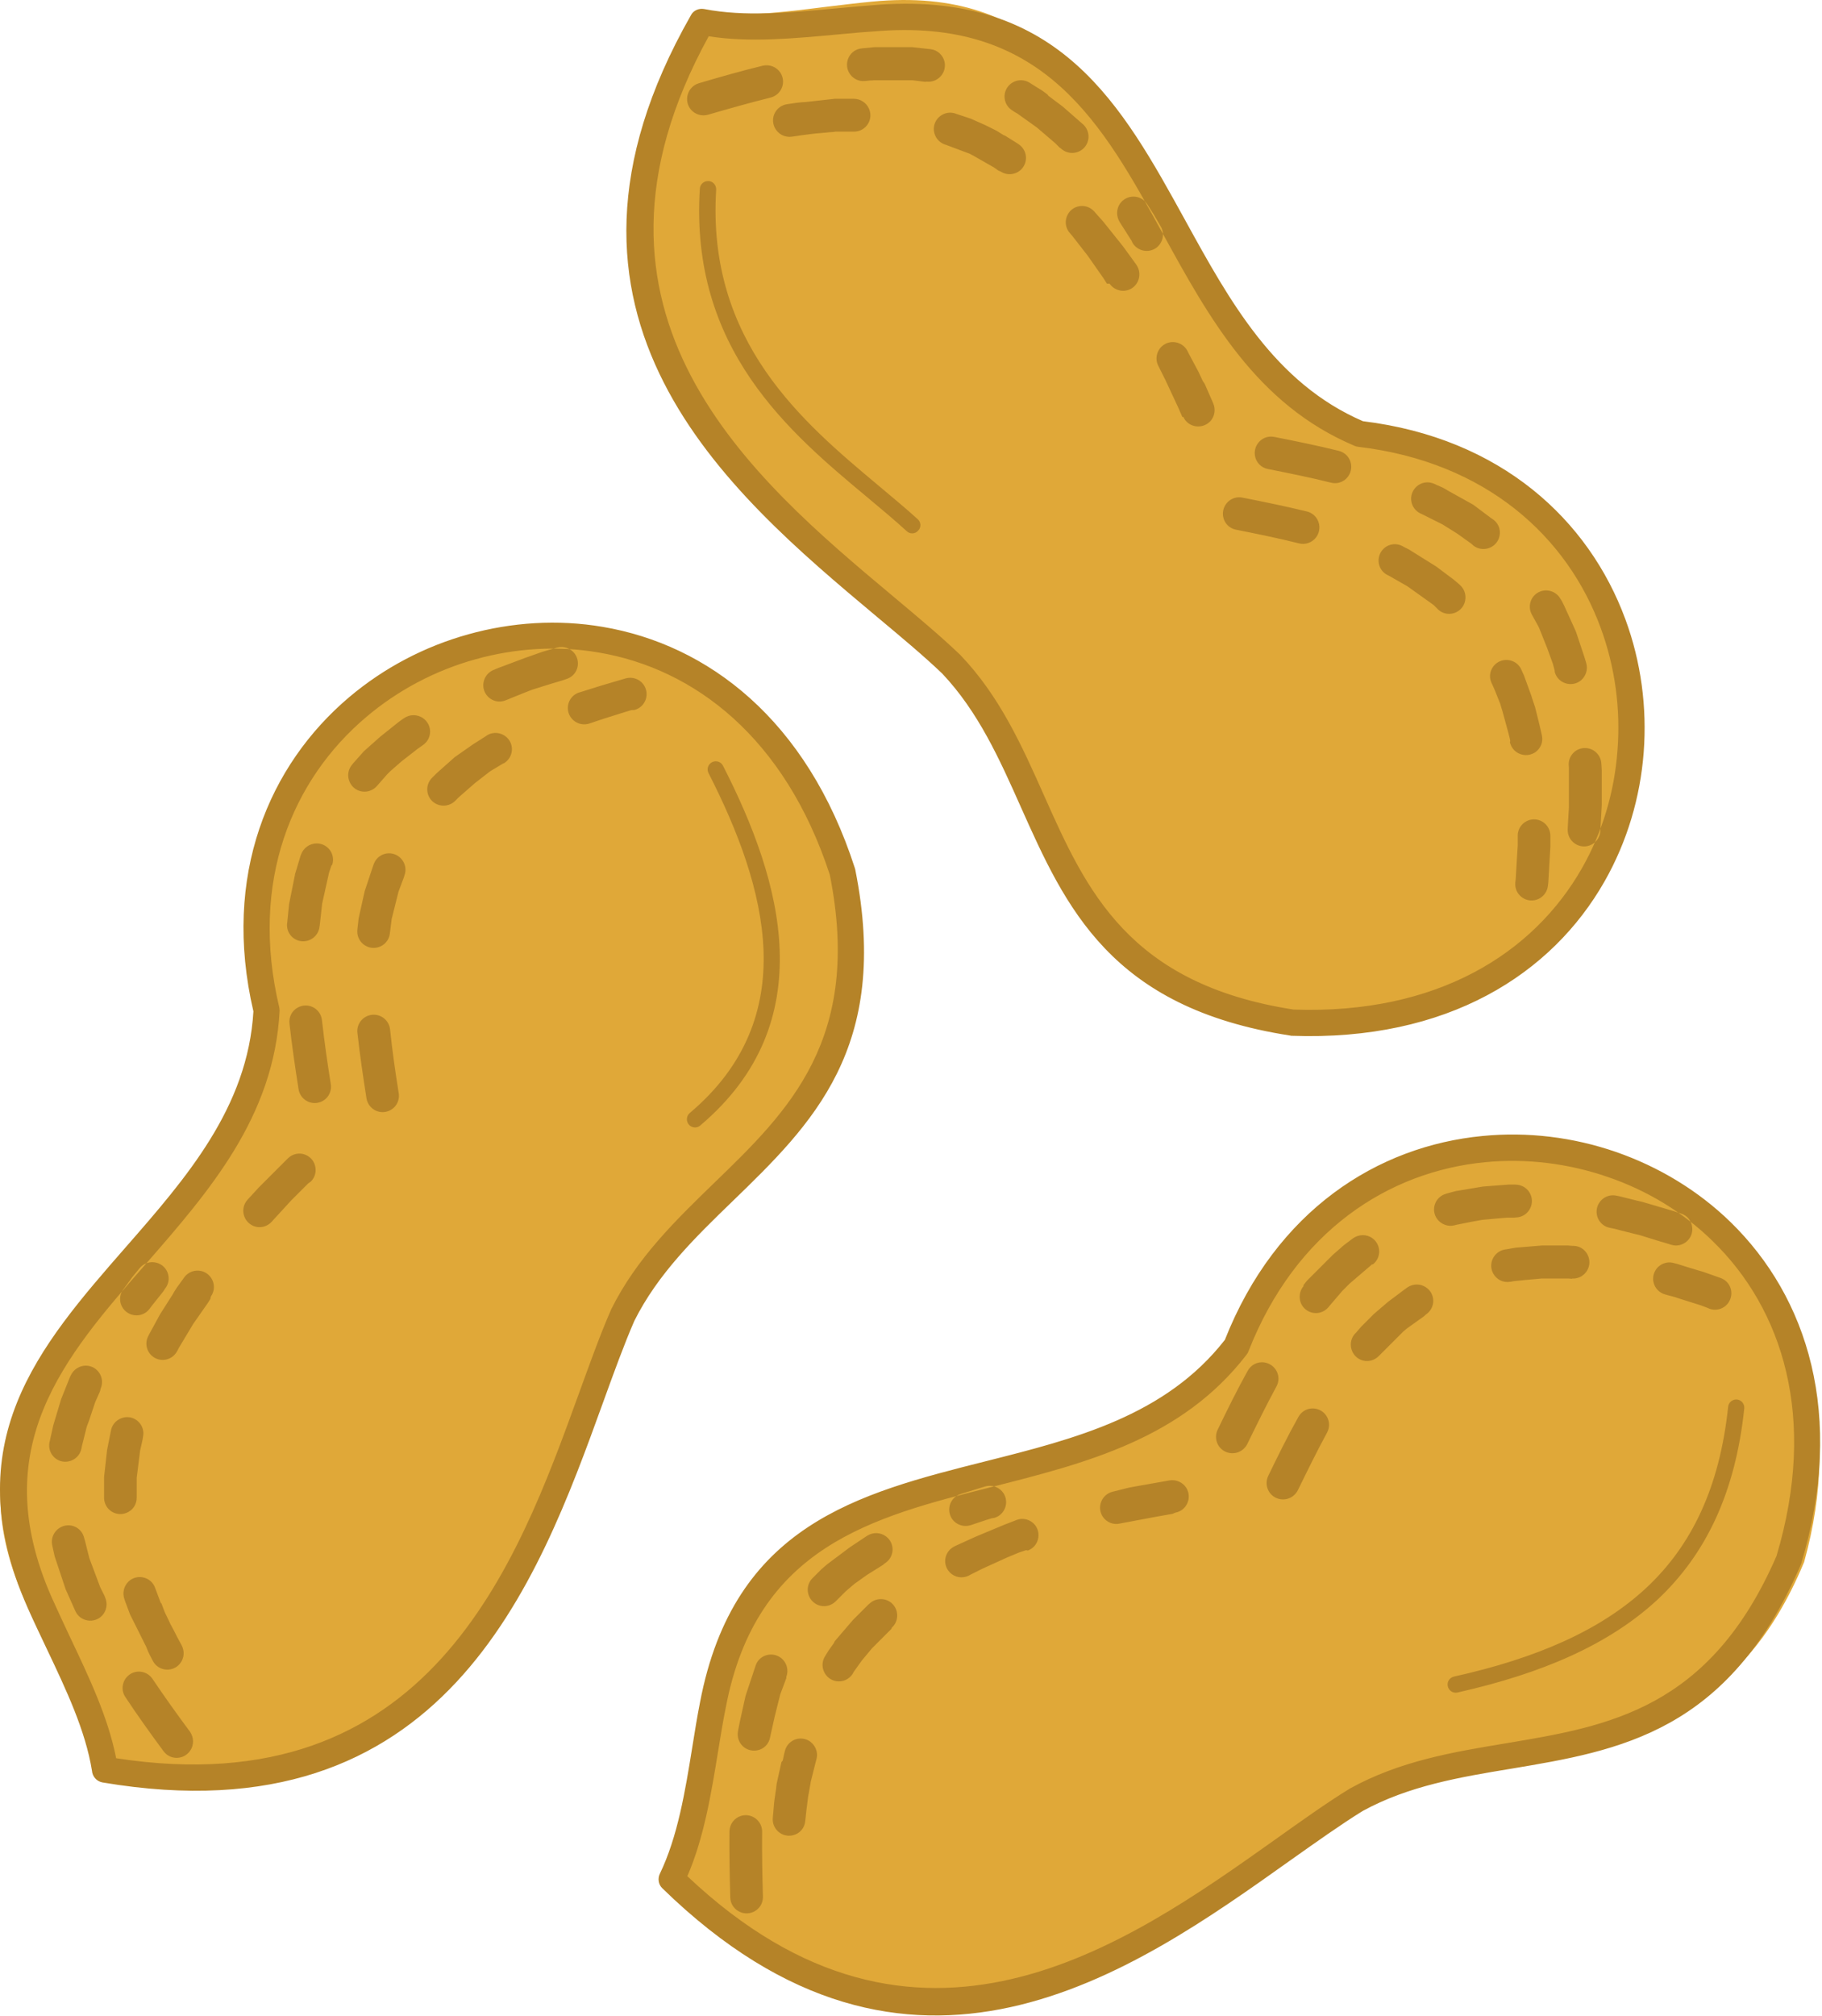 <?xml version="1.0" encoding="UTF-8" standalone="no"?>
<!DOCTYPE svg PUBLIC "-//W3C//DTD SVG 1.1//EN" "http://www.w3.org/Graphics/SVG/1.1/DTD/svg11.dtd">
<svg width="100%" height="100%" viewBox="0 0 904 1000" version="1.1" xmlns="http://www.w3.org/2000/svg" xmlns:xlink="http://www.w3.org/1999/xlink" xml:space="preserve" xmlns:serif="http://www.serif.com/" style="fill-rule:evenodd;clip-rule:evenodd;stroke-linejoin:round;stroke-miterlimit:2;">
    <g transform="matrix(1,0,0,1,-79.269,-38.111)">
        <g>
            <path d="M489.9,41.4C467.6,44.2 445.3,47 424.3,44.2C347.1,191.8 447.1,275.5 518.1,334.9C530.7,345.5 542.4,355.2 552.2,364.5C552.4,364.7 552.5,364.7 552.6,364.9C572.6,386 583.9,411.8 595.2,437.5C616.5,486.2 638,534.8 721.9,545.8C795.1,546.4 843.8,512.6 868,467.7C878.5,448.4 884.5,426.9 886.1,405.3C887.7,383.6 884.8,361.7 877.5,341.5C860.5,294.3 819.4,256.1 754.2,250C753.6,249.9 753,249.8 752.4,249.6C702.8,229.3 678.5,184.5 654.7,140.9C624.4,85.1 595.1,30.9 512.1,38.9C504.8,39.6 497.4,40.5 489.9,41.4Z" style="fill:rgb(224,168,56);fill-rule:nonzero;"/>
            <path d="M425.4,901.1C422.3,923.3 419.2,945.6 411.1,965C534.1,1078.9 641.2,1005.1 717.1,952.6C730.6,943.3 743.1,934.6 754.7,927.7C754.9,927.6 755,927.5 755.2,927.4C780.9,913.8 808.8,909.8 836.6,905.8C889.3,898.3 942,890.7 974.4,812.8C994,742.4 973.9,686.6 936.7,651.2C920.8,635.9 901.5,624.4 881,617.1C860.4,609.7 838.4,606.7 817,608.3C766.9,612 719.1,641.4 696.3,702.5C696,703.1 695.8,703.6 695.4,704.1C662.8,746.4 613.1,757.8 564.7,769C502.7,783.2 442.7,796.9 428.8,878.9C427.5,886.3 426.4,893.7 425.4,901.1Z" style="fill:rgb(224,168,56);fill-rule:nonzero;"/>
            <path d="M102,853.8C112,874 121.9,894.2 126.2,914.9C290.9,939.3 337,817.1 369.7,730.4C375.5,715 380.8,700.7 386.5,688.4C386.6,688.2 386.6,688.1 386.7,687.9C400.1,662 420.6,642.8 441.2,623.6C480.1,587.4 518.9,551.1 501.8,468.1C478.3,398.6 430.4,363.8 380.1,355.6C358.5,352 336.2,353.5 315.3,359.1C294.3,364.7 274.6,374.7 257.9,388.3C219,419.9 196.4,471.4 212.1,535.1C212.2,535.7 212.3,536.3 212.3,536.9C209.4,590.5 175.2,628.3 141.8,665.1C99.1,712.1 57.6,757.7 92.4,833.6C95.4,840.3 98.7,847.1 102,853.8Z" style="fill:rgb(224,168,56);fill-rule:nonzero;"/>
            <path d="M428.7,42.6C448.7,46.5 471.2,44.4 493.8,42.3C501.4,41.6 509,40.9 516,40.4C605.3,34.5 635.8,90.1 667.4,147.5C689.3,187.3 711.7,228.1 755.5,247C824.2,255.4 867.6,296.1 885.7,345.2C893.5,366.3 896.5,389 894.8,411.2C893.1,433.5 886.6,455.5 875.4,475.2C849.3,521.1 797.6,554.6 720.2,551.8C720,551.8 719.7,551.8 719.5,551.7C630.3,538 608,488.1 585.7,438.2C575.2,414.6 564.6,391 546.7,372.1C537.5,363.3 526.2,353.9 514,343.7C440.6,282.2 336.9,195.3 422,45.8C423.2,43.3 426,42.1 428.7,42.6ZM494.9,55.2C473,57.2 451.2,59.3 430.9,56.1C355.3,193.8 452.9,275.7 522.2,333.7C534.5,344 546,353.6 555.6,362.8C555.7,362.9 555.8,363 555.8,363C575.4,383.5 586.4,408.2 597.4,432.9C618.2,479.5 639.1,526.1 721.1,538.8C792.6,541.3 840.2,510.7 864.1,468.8C874.4,450.8 880.3,430.7 881.8,410.2C883.4,389.7 880.6,368.9 873.5,349.6C857,304.5 816.8,267.2 753.1,259.7C752.5,259.6 751.9,259.5 751.3,259.2C702.7,238.7 679.1,195.7 656,153.6C626.5,100 597.9,48 516.8,53.4C509.1,53.9 502,54.5 494.9,55.2ZM426,79.4C420.4,81.1 418.3,88 422.1,92.5C424.2,94.9 427.5,95.9 430.6,95C440.9,92 451.2,89.1 461.6,86.5C467,85.1 469.5,79 466.5,74.2C464.6,71.3 461.1,69.9 457.7,70.7C447,73.3 436.5,76.3 426,79.4ZM641.2,158.6C643.7,162.7 649.1,163.8 653,161C656.3,158.5 657.3,153.9 655.1,150.3L651.6,144.3L648.8,139.9L648.4,139.3C645.2,134.4 638.2,134.4 634.9,139.2C633.1,141.9 633.1,145.4 634.8,148.2L635.1,148.7L640.7,157.5L641.2,158.6ZM605.6,111.7C609.8,115.7 616.7,114.2 618.8,108.8C620,105.7 619.2,102.3 616.9,100L616.2,99.4L606.6,91L599.4,85.6L599,85L596.6,83.2L590.2,79.2L589.9,79C585,76.2 578.9,79 577.8,84.5C577.2,87.9 578.7,91.2 581.7,93L582.6,93.6L584,94.4L593.8,101.4L602.9,109.2L605,111.3L605.6,111.7ZM539,78.6C544.6,79.2 549.1,74.2 547.9,68.7C547.1,65.4 544.4,62.9 541,62.5L540,62.4L531.9,61.5L513.1,61.5L508.1,62L506.9,62.1C501.2,62.6 497.8,68.7 500.4,73.9C501.9,76.8 505,78.6 508.3,78.3L509.3,78.2L511.1,78L512,78L512.9,77.9L531.9,77.9L538.3,78.7L539,78.6ZM469.7,89.8C464.3,90.7 461.3,96.3 463.6,101.3C465.2,104.6 468.6,106.4 472.2,105.9C475.3,105.4 478.4,105 481.5,104.6C483.2,104.4 484.8,104.2 486.5,104.1C487.6,104 488.7,103.9 489.8,103.8L490.6,103.7L492.3,103.6L493.9,103.4L503.1,103.4C508.8,103.3 512.7,97.6 510.5,92.2C509.2,89.1 506.2,87.1 502.9,87.1L493.5,87.1L479.1,88.7C476.2,88.8 472.9,89.3 469.7,89.8ZM666.4,244.9C668.8,250.2 675.8,251.2 679.8,247C682,244.6 682.5,241.1 681.2,238.1L677,228.5L676,227L673.9,222.5L669.1,213.5L668.4,212.1C665.9,207.4 659.6,206.3 655.7,209.9C653,212.4 652.3,216.3 654,219.6L657.5,226.6L663.8,240.1L665.9,244.9L666.4,244.9ZM629.8,178.8C632.1,182.1 636.5,183.3 640.1,181.5C644.5,179.3 645.9,173.7 643.2,169.6L642.8,169L636.4,160.2L626.8,148.2L622.8,143.7L622.2,143C618.5,138.9 612,139.5 609.2,144.2C607.4,147.2 607.7,151.1 610.1,153.7L610.6,154.3L611.3,155.1L619,165L626.7,176L628.1,178.2L628.5,178.8L629.8,178.8ZM575.8,123.2C579,125.3 583.3,124.8 586,122.1C589.6,118.4 588.9,112.4 584.6,109.6L583.7,109L578.1,105.5L577,105L573.8,103L568.2,100.2L561,97L553.8,94.6L553.3,94.4C547.8,92.6 542.2,96.9 542.6,102.7C542.9,106 545,108.7 548.1,109.8L548.5,109.9L560.5,114.4L561.2,114.8L562,115.2L572.5,121.2L574.6,122.7L575.8,123.2ZM711.5,254.8C706,253.7 701.1,258.4 701.9,264C702.4,267.4 705,270.1 708.3,270.7C718.8,272.8 729.3,274.9 739.7,277.5C745.3,278.9 750.5,274.1 749.6,268.3C749.1,265.1 746.7,262.5 743.5,261.7C732.9,259.1 722.2,256.9 711.5,254.8ZM857.1,449.3C856.8,455.1 862.5,459.4 868,457.4C871,456.3 873.1,453.5 873.3,450.3L873.4,448.1L874,437.3L874,420.1L873.9,418.4L873.8,416.9C873.6,412.4 869.8,408.9 865.3,409.1C860.8,409.3 857.4,413.1 857.6,417.5L857.7,418.9L857.7,438.5L857.3,445.3L857.2,447.1L857.1,449.3ZM850.7,371.5C852.3,377.1 859.1,379.2 863.6,375.6C866.1,373.5 867.2,370.2 866.3,367L866.1,366.3L865.3,363.7L861.3,351.7L860.8,350.5L855.3,338.4L854.3,336.4L853.7,335.4L853.5,335.1C851.2,331 845.9,329.7 842,332.2C838.4,334.5 837.3,339.2 839.3,342.9L839.9,344L842.4,348.5L842.9,349.5L846.9,359.5L849.7,367.2L850.6,370.5L850.7,371.5ZM810.3,308.7C814.6,312 820.9,310.3 822.9,305.2C824.2,301.8 823.2,298.1 820.3,295.9L819.9,295.6L819,295L810.2,288.4L797.6,281.4L797,281L795.2,280L791.6,278.4L791,278.1C787.9,276.7 784.4,277.2 781.9,279.6C777.8,283.6 778.9,290.3 784.1,292.8L784.6,293L795,298.2L802.2,302.7L809.2,307.7L809.9,308.3L810.3,308.7ZM695.7,284.9C690.2,283.8 685.3,288.5 686.1,294.1C686.6,297.5 689.2,300.2 692.5,300.8C703,302.9 713.4,305 723.8,307.6C729.1,308.9 734.1,304.8 733.9,299.3C733.7,295.7 731.3,292.7 727.8,291.8C717.1,289.2 706.4,287 695.7,284.9ZM831.1,475.9C830.6,481.7 836.2,486.1 841.7,484.3C844.8,483.3 847,480.5 847.3,477.3L847.5,475.5L847.9,468.3L848.5,458.1L848.5,452.7C848.5,447.2 843.4,443.3 838.1,444.8C834.7,445.8 832.3,448.9 832.3,452.5L832.3,457.5L831.8,465.5L831.3,474L831.1,475.9ZM828.4,406.1C829.6,411.8 836.1,414.4 841,411.2C843.7,409.3 845,406.1 844.3,402.9L844.2,402.4L843,397.2L840.9,388.8L839.3,384L839,383L835.4,373.1L834.4,370.9L834.1,370.2C831.8,365.1 825.2,363.8 821.1,367.6C818.6,370 817.8,373.6 819.3,376.8L819.6,377.4L820.8,380.1L823.6,387.1L824.8,391.1L827.8,402.1L828.4,404.5L828.6,405.7L828.4,406.1ZM792.9,340.5C797.2,344.3 803.9,342.6 805.9,337.2C807,334 806.2,330.6 803.7,328.3L802.8,327.5L800.7,325.7L791.9,319.1L778.3,310.6L775.9,309.4L775,308.9C770.7,306.7 765.5,308.7 763.8,313.2C762.3,317.1 764,321.5 767.7,323.3L768.5,323.7L777.6,328.9L790.2,337.9L790.8,338.4L792.9,340.5ZM124.9,916.3C121.7,896.4 112.1,876.1 102.4,855.7C99.2,848.9 95.9,842.1 93,835.5C56.9,753.6 98.6,705.9 141.7,656.6C171.6,622.4 202.2,587.4 205,539.7C189.3,472.3 212.7,417.5 252.6,383.8C269.8,369.3 290,358.7 311.6,352.7C333.1,346.7 356,345.2 378.3,349C430.4,357.8 479.6,394.9 503.4,468.6C503.5,468.8 503.5,469.1 503.6,469.3C521.3,557.8 482,595.8 442.8,633.8C424.2,651.8 405.7,669.8 394,693.2C388.9,704.9 383.9,718.7 378.5,733.6C345.9,823.6 299.7,950.8 130.1,922.1C127.3,921.6 125.1,919.2 124.9,916.3ZM114.1,850.2C123.5,870 132.9,889.8 136.9,910.1C292.2,934 335.7,814.2 366.5,729.2C372,714.1 377,700.1 382.3,688C382.4,687.8 382.4,687.7 382.5,687.5C395.1,662.1 414.5,643.3 433.9,624.5C470.6,589 507.2,553.4 491,472C468.8,403.9 423.7,369.7 376.2,361.7C355.8,358.2 334.8,359.6 315.1,365.1C295.3,370.6 276.7,380.4 261,393.7C224.3,424.7 203,475.2 217.8,537.6C217.9,538.2 218,538.8 218,539.4C215.3,592 183,629 151.5,665.1C111.2,711.2 72.1,755.9 104.9,830.3C107.9,837 111,843.6 114.1,850.2ZM160.4,906.6C163.7,911.1 170.4,911 173.6,906.4C175.6,903.5 175.5,899.8 173.5,896.9C167.1,888.3 160.9,879.6 154.9,870.7C152.1,866.6 146.3,865.9 142.7,869.3C139.8,872 139.2,876.5 141.5,879.8C147.5,888.9 153.9,897.8 160.4,906.6ZM161.1,677.3C164.8,672.8 162.7,666 157.1,664.4C154,663.5 150.6,664.5 148.5,667.1L144.9,671.5L140.9,677L140.5,677.5C137.1,682 139.2,688.4 144.6,690.1C147.9,691.1 151.4,690 153.5,687.2L154.6,685.7L160.2,678.7L161.1,677.3ZM129.2,726.8C131.5,721.5 127.8,715.6 122.1,715.4C118.8,715.3 115.8,717.2 114.4,720.2L114,721L109.6,732L105.7,745L103.9,753.1L103.8,753.5C102.8,759.1 107.6,764 113.2,762.9C116.5,762.3 119.1,759.7 119.7,756.4L119.9,755.3L122.3,745.7L123.5,742.5L126.5,733.5L128.9,728.1L129.2,726.8ZM121,800.8C120.1,796.9 116.5,794.3 112.6,794.6C107.6,795 104.1,799.7 105.2,804.6L106.4,810L111.8,826.2L116.2,836.1L116.7,837.2C119.1,842.4 126.1,843.5 130,839.3C132.2,836.9 132.8,833.4 131.4,830.3L131,829.3L129,825.3L123.6,810.9L121.4,802.1L121,800.8ZM155.2,862C158,867.1 165.2,867.6 168.7,863C170.7,860.4 170.9,857 169.4,854.1C168,851.6 166.7,849.1 165.4,846.5L163.8,843.5L163.1,842C162.7,841.2 162.4,840.5 162,839.7L161.6,838.9L160.9,837.4L159.4,833.4L159,833L156.6,826.6L156.2,825.5C154.2,820.1 147.3,818.5 143.1,822.4C140.7,824.7 139.9,828.1 141,831.2L141.4,832.4L143.8,838.8L151.8,854.8C152.9,857.8 154.1,859.9 155.2,862ZM233.5,624.1C237.6,620 236.2,613 230.8,610.8C227.8,609.6 224.4,610.3 222.1,612.6L207.6,627.1L202.1,633.1C198.2,637.4 199.9,644.1 205.2,646.2C208.3,647.4 211.8,646.5 214,644.1L215,643L223.8,633.4L232.2,625L233.5,624.1ZM183.9,681.1C187.2,676.4 184.8,670 179.3,668.5C176,667.7 172.6,668.9 170.6,671.7L170.2,672.3L167,676.7L165.6,678.9L165,680L158.7,689.9L153.3,699.8L152.9,700.6C150.5,705 152.6,710.4 157.3,712.1C161.1,713.4 165.2,711.8 167.1,708.3L167.5,707.6L168,706.6L175.2,694.6L182.2,684.6L183.6,682.4L183.9,681.1ZM150.2,750.8C151.5,745.1 146.5,739.9 140.7,741.1C137.6,741.8 135.1,744.1 134.4,747.2L132.4,757.2L130.9,770.7L130.9,781.1C131.1,786.7 136.5,790.4 141.8,788.5C145.1,787.3 147.2,784.2 147.1,780.7L147.1,771L148.8,757.4L149,756.6L150,752.1L150.2,750.8ZM227.4,578.3C228.2,583.3 233.3,586.4 238.1,584.7C241.8,583.4 244,579.7 243.4,575.8C241.7,565.2 240.2,554.7 239,544C238.3,538.2 232.1,535 227,537.8C224.1,539.4 222.5,542.5 222.9,545.8C224.1,556.6 225.7,567.4 227.4,578.3ZM360.2,374.9C365.6,373.3 367.7,367 364.5,362.4C362.5,359.6 358.9,358.4 355.6,359.3L353.5,359.9L351.7,360.4L348.3,361.4L339.8,364.4L327,369.2L325.5,369.8L324.1,370.4C320.5,371.9 318.5,375.7 319.2,379.5C320.2,384.5 325.5,387.4 330.2,385.4L331.5,384.9L332.9,384.3L341.9,380.7L343.5,380.1L353.1,377.1L358.2,375.6L360.2,374.9ZM289.3,407.5C293.8,404.2 293.8,397.6 289.2,394.3C286.3,392.3 282.6,392.3 279.7,394.3L279.1,394.7L276.9,396.3L267.9,403.5L259.8,410.7L254.2,417L254,417.3C251.4,420.3 251.4,424.7 253.9,427.8C257.1,431.7 263,431.7 266.3,427.9L267.1,427L271.3,422.2L272.9,420.6L278.5,415.7L286.6,409.4L288.6,408L289.3,407.5ZM244.1,467C245.8,461.8 242,456.5 236.5,456.4C232.9,456.4 229.8,458.6 228.6,462L228.4,462.5L225.7,471.5L222.7,486.5L221.8,495.5L221.7,496.1C221.2,501.5 225.9,505.8 231.2,504.8C234.8,504.1 237.5,501.2 237.8,497.6L237.9,497.1L239.1,486.3L242.5,471L243.7,467.4L244.1,467ZM261.1,582.8C261.9,587.8 267,590.9 271.8,589.2C275.5,587.9 277.7,584.2 277.1,580.3C275.4,569.7 273.9,559.2 272.8,548.6C272.2,543.4 267,540.1 262,541.8C258.4,543.1 256.2,546.6 256.6,550.3C257.8,561.2 259.4,572 261.1,582.8ZM394.1,390.2C399.7,388.7 401.9,382 398.4,377.4C396.4,374.8 393,373.7 389.9,374.5L378,378L366.8,381.5L366.4,381.6C362,383.2 359.9,388 361.6,392.3C363.3,396.3 367.7,398.3 371.8,396.9L379.6,394.3L390.8,390.8L392.5,390.3L394.1,390.2ZM329.4,416.6C334,413.7 334.6,407.3 330.6,403.7C327.9,401.3 324,400.9 320.9,402.8L320.5,403.1L313.9,407.3L304.9,413.6L295.9,421.6L293.7,423.8C289.6,427.8 290.8,434.7 296.1,437C299.1,438.3 302.6,437.7 305,435.4L306.9,433.5L314.9,426.5L322.1,420.9L323,420.3L329,416.7L329.4,416.6ZM279.9,472.4C282,467 277.9,461.2 272.1,461.3C268.8,461.4 266,463.4 264.8,466.4L264.4,467.5L260.2,480.1L257.2,493.6L256.7,498.1L256.6,499.1C255.9,504.9 261.3,509.5 266.9,507.9C270.1,507 272.3,504.3 272.7,501.1L273.6,493.9L277,480.3L279.7,473.1L279.9,472.4ZM406.7,967.3C415.5,949 419.2,926.7 422.8,904.3C424,896.8 425.2,889.4 426.6,882.3C443.4,794.4 504.9,778.8 568.4,762.8C612.5,751.7 657.6,740.3 687,702.6C712.4,638.3 762.8,606.5 814.8,601.5C837.2,599.3 859.9,602.1 881,609.4C902.1,616.7 921.8,628.5 938,644.3C975.8,681.2 995.2,739.7 972.9,813.8C972.8,814 972.7,814.3 972.6,814.5C936.8,897.3 882.9,906.3 829,915.3C803.5,919.5 778.1,923.8 755.3,936.3C744.5,943 732.4,951.6 719.4,960.8C641.4,1016.3 531.1,1094.7 407.9,974.6C405.9,972.7 405.5,969.7 406.7,967.3ZM435.6,906.4C432.1,928 428.5,949.7 420.3,968.6C534.5,1076.5 638.3,1002.7 712,950.4C725.1,941.1 737.2,932.4 748.6,925.4C748.7,925.3 748.8,925.3 748.9,925.2C773.8,911.4 800.4,907 827,902.6C877.3,894.2 927.7,885.8 960.7,809.8C981.2,741.1 963.6,687.3 929.1,653.7C914.3,639.2 896.3,628.4 876.9,621.8C857.5,615.1 836.6,612.5 816.1,614.5C768.3,619.1 722.1,648.6 698.7,708.3C698.5,708.9 698.2,709.4 697.8,709.9C665.7,751.7 618.1,763.7 571.6,775.5C512.2,790.5 454.6,805 439.4,884.8C437.9,892.1 436.8,899.2 435.6,906.4ZM441.6,979.2C441.8,985 447.8,988.7 453.1,986.3C456.1,984.9 457.9,982 457.8,978.7C457.5,968 457.3,957.3 457.4,946.6C457.5,941.1 452.2,937.1 446.9,938.7C443.5,939.8 441.3,942.8 441.2,946.3C441.1,957.3 441.3,968.2 441.6,979.2ZM572.6,790.9C577.8,789.4 580.1,783.3 577.2,778.7C575.2,775.7 571.6,774.3 568.1,775.3L556.4,778.9L555.8,779.1C550.6,780.8 548.6,787 551.7,791.5C553.8,794.4 557.5,795.6 560.9,794.5L568.7,791.9L571.3,791.1L572.6,790.9ZM518.2,813.5C523.1,810.5 523.5,803.6 518.9,800.1C516.2,798.1 512.7,797.9 509.8,799.6L509,800.1L500.9,805.5L489.7,813.9L486.9,816.3L482.4,820.8C478.3,824.9 479.7,831.8 485.1,834.1C488.1,835.3 491.6,834.6 493.9,832.3L498.9,827.3L503.1,823.7L509.4,819.2L517.4,814.2L518.2,813.5ZM469.4,869.7C470.7,866.3 469.6,862.5 466.7,860.3C462.4,857.1 456.2,858.8 454.3,863.8L449.2,879.1L446.4,891.7L445.6,895.7L445.4,896.9C444.5,902.5 449.3,907.2 454.9,906.2C458.3,905.6 460.8,903 461.4,899.6L461.6,898.6L463.6,889.6L466.4,878.4L469.4,870.4L469.4,869.7ZM462.7,939.6C462.2,945.2 467.2,949.6 472.7,948.3C476.1,947.5 478.5,944.7 478.8,941.2C479.2,937.5 479.6,933.8 480.1,930.2C480.2,929.4 480.3,928.5 480.5,927.7L481.1,924.3L481.4,922.7L481.5,921.9L484.1,911.5L484.4,910.4C485.3,906.8 483.6,903.1 480.4,901.3C475.7,898.8 470,901.3 468.7,906.5L468.4,907.7L467.6,911.3L467,912L464.6,922.8L464.3,925.5L464,927.3L463.9,928.2C463.8,929.1 463.6,930 463.5,930.9L463.3,932.7C463.2,934.7 462.9,937.1 462.7,939.6ZM662.4,788.3C668.1,787.3 670.9,780.8 667.8,775.9C666,773.2 662.8,771.8 659.6,772.3L642.6,775.3L639.4,775.9L631.4,777.9C625.9,779.2 623.3,785.5 626.4,790.3C628.3,793.1 631.7,794.5 635,793.7L636.5,793.4L652.5,790.4L661,788.9L662.4,788.3ZM589.2,807.1C594.5,805.2 596.2,798.6 592.7,794.3C590.5,791.7 586.9,790.7 583.7,791.9L583,792.2L577.8,794.2L563.4,800.2L553.5,804.7L552.7,805.1C547.8,807.6 546.7,814 550.5,817.9C553,820.5 556.8,821.1 560,819.5L560.7,819.1L566.7,816.1L578.8,810.6L584.8,808.1L588.4,806.9L589.2,807.1ZM521.8,845.3C525.1,842.3 525.3,837.1 522.3,833.8C519.3,830.5 514.1,830.3 510.8,833.3L510,834L502.4,841.6L493.4,852.1L493,853L490.5,856.5L489,858.9L488.7,859.4C485.5,864.3 488.4,870.9 494.2,871.9C497.4,872.4 500.5,871 502.3,868.3L502.5,867.9L502.9,867.2L506.9,861.6L511.9,855.6L521.5,846L521.8,845.3ZM683.4,747.2C681.7,750.8 682.8,755.1 686.1,757.4C690.2,760.2 695.8,758.8 698.1,754.3C702.8,744.7 707.5,735.1 712.6,725.7C715.3,720.7 712.2,714.7 706.6,713.8C703.2,713.3 699.9,715 698.3,718C693,727.5 688.2,737.3 683.4,747.2ZM908.3,655.4C913.8,657.2 919.4,652.8 918.9,647C918.6,643.7 916.5,641 913.4,640L909.5,638.7L894.2,634.2L890.8,633.4L882.8,631.4L881.3,631.1C877.6,630.3 873.9,632.1 872.2,635.6C870,640.3 872.7,645.9 877.8,647L879.2,647.3L880.7,647.6L883.7,648.4L893.3,650.8L901.3,653.3L906.4,654.8L908.3,655.4ZM831.4,641.9C837.1,641.8 840.9,635.9 838.7,630.6C837.4,627.5 834.4,625.6 831,625.6L827.7,625.6L817.3,626.4L814.9,626.6L801.7,628.8L800.5,629.1L797.2,630L796.9,630.1C791.2,631.6 788.9,638.3 792.5,642.9C794.5,645.4 797.8,646.6 800.9,645.8L802.1,645.5L809.1,644.1L814.6,643.1L823.4,642.3L827,642L830.6,642L831.4,641.9ZM760.4,665.2C764.7,661.9 764.6,655.4 760.2,652.2C757.3,650.1 753.4,650.2 750.5,652.3L746.1,655.6L740.5,660.5L727.9,673.1L727.2,673.9L726,675.5L726,676C723.6,678.9 723.5,683.1 725.7,686.1C728.9,690.3 735,690.4 738.4,686.4L738.7,686L745.3,678.3L748.9,674.7L760.1,665.1L760.4,665.2ZM708.5,770.1C706.8,773.7 707.9,778 711.2,780.3C715.3,783.1 720.9,781.7 723.2,777.2C727.9,767.6 732.6,758 737.7,748.6C740.4,743.6 737.3,737.5 731.7,736.7C728.3,736.2 725.1,737.9 723.5,740.8C718.1,750.4 713.3,760.2 708.5,770.1ZM927.5,687.2C931.5,688.6 935.9,686.7 937.6,682.8C939.5,678.4 937.4,673.5 932.9,671.9L924.4,668.9L921,667.9L919.4,667.4L918,667L911.6,665L909.7,664.5C906.1,663.5 902.4,665.1 900.6,668.2C897.9,672.8 900.3,678.7 905.5,680.1L907.3,680.6L910.3,681.4L913.3,682.4L922.9,685.4L926.1,686.6L927.5,687.2ZM859.3,672.2C865.1,672.5 869.3,666.9 867.4,661.4C866.3,658.3 863.5,656.1 860.2,656L859.7,656L857.1,655.8L844.4,655.8L831.2,656.9L830,657.1L826.7,657.7L825.9,657.8C820.4,658.8 817.4,664.9 820.2,669.8C821.9,672.8 825.2,674.4 828.6,673.8L829.3,673.7L830.3,673.5L836.3,672.9L844,672.2L857.7,672.2L858.9,672.3L859.3,672.3L859.3,672.2ZM786.8,690C791.6,686.7 791.6,679.7 786.7,676.5C784,674.7 780.5,674.7 777.7,676.5L776.7,677.2L767.9,683.8L760.9,689.8L754.6,696.1L752.2,698.9L751.5,699.6C747.9,703.7 749.3,710.1 754.2,712.4C757.5,713.9 761.2,713 763.6,710.4L775.6,698.4L777.4,696.9L785.8,690.9L786.8,690ZM426.5,131.7C426.6,129.5 428.5,127.8 430.8,127.9C433,128 434.7,129.9 434.6,132.2C429.9,207.7 477.7,247.6 515.1,278.9C522.1,284.8 528.8,290.3 534.6,295.6C536.3,297.1 536.4,299.7 534.8,301.3C533.3,303 530.7,303.1 529.1,301.5C523.2,296.1 516.7,290.7 509.9,285C471,252.6 421.5,211.3 426.5,131.7ZM430.8,421.5C429.8,419.5 430.6,417.1 432.6,416.1C434.6,415.1 437,415.9 438,417.9C452.8,446.8 465,478.4 466.1,509.2C467.2,540.5 457,570.7 426.7,596.3C425,597.8 422.4,597.5 421,595.8C419.6,594.1 419.8,591.5 421.5,590.1C449.6,566.4 459.1,538.4 458.1,509.5C457,480 445.1,449.5 430.8,421.5ZM802.4,877.5C800.2,878 798.1,876.6 797.6,874.4C797.1,872.2 798.5,870.1 800.7,869.6C841.2,860.6 873.2,846.9 896.1,825.6C918.8,804.4 932.5,775.5 936.7,735.8C936.9,733.6 938.9,732 941.1,732.2C943.3,732.4 944.9,734.4 944.7,736.6C940.3,778.4 925.7,808.9 901.6,831.5C877.5,853.8 844.3,868.1 802.4,877.5Z" style="fill:rgb(181,131,40);fill-rule:nonzero;"/>
        </g>
    </g>
</svg>

